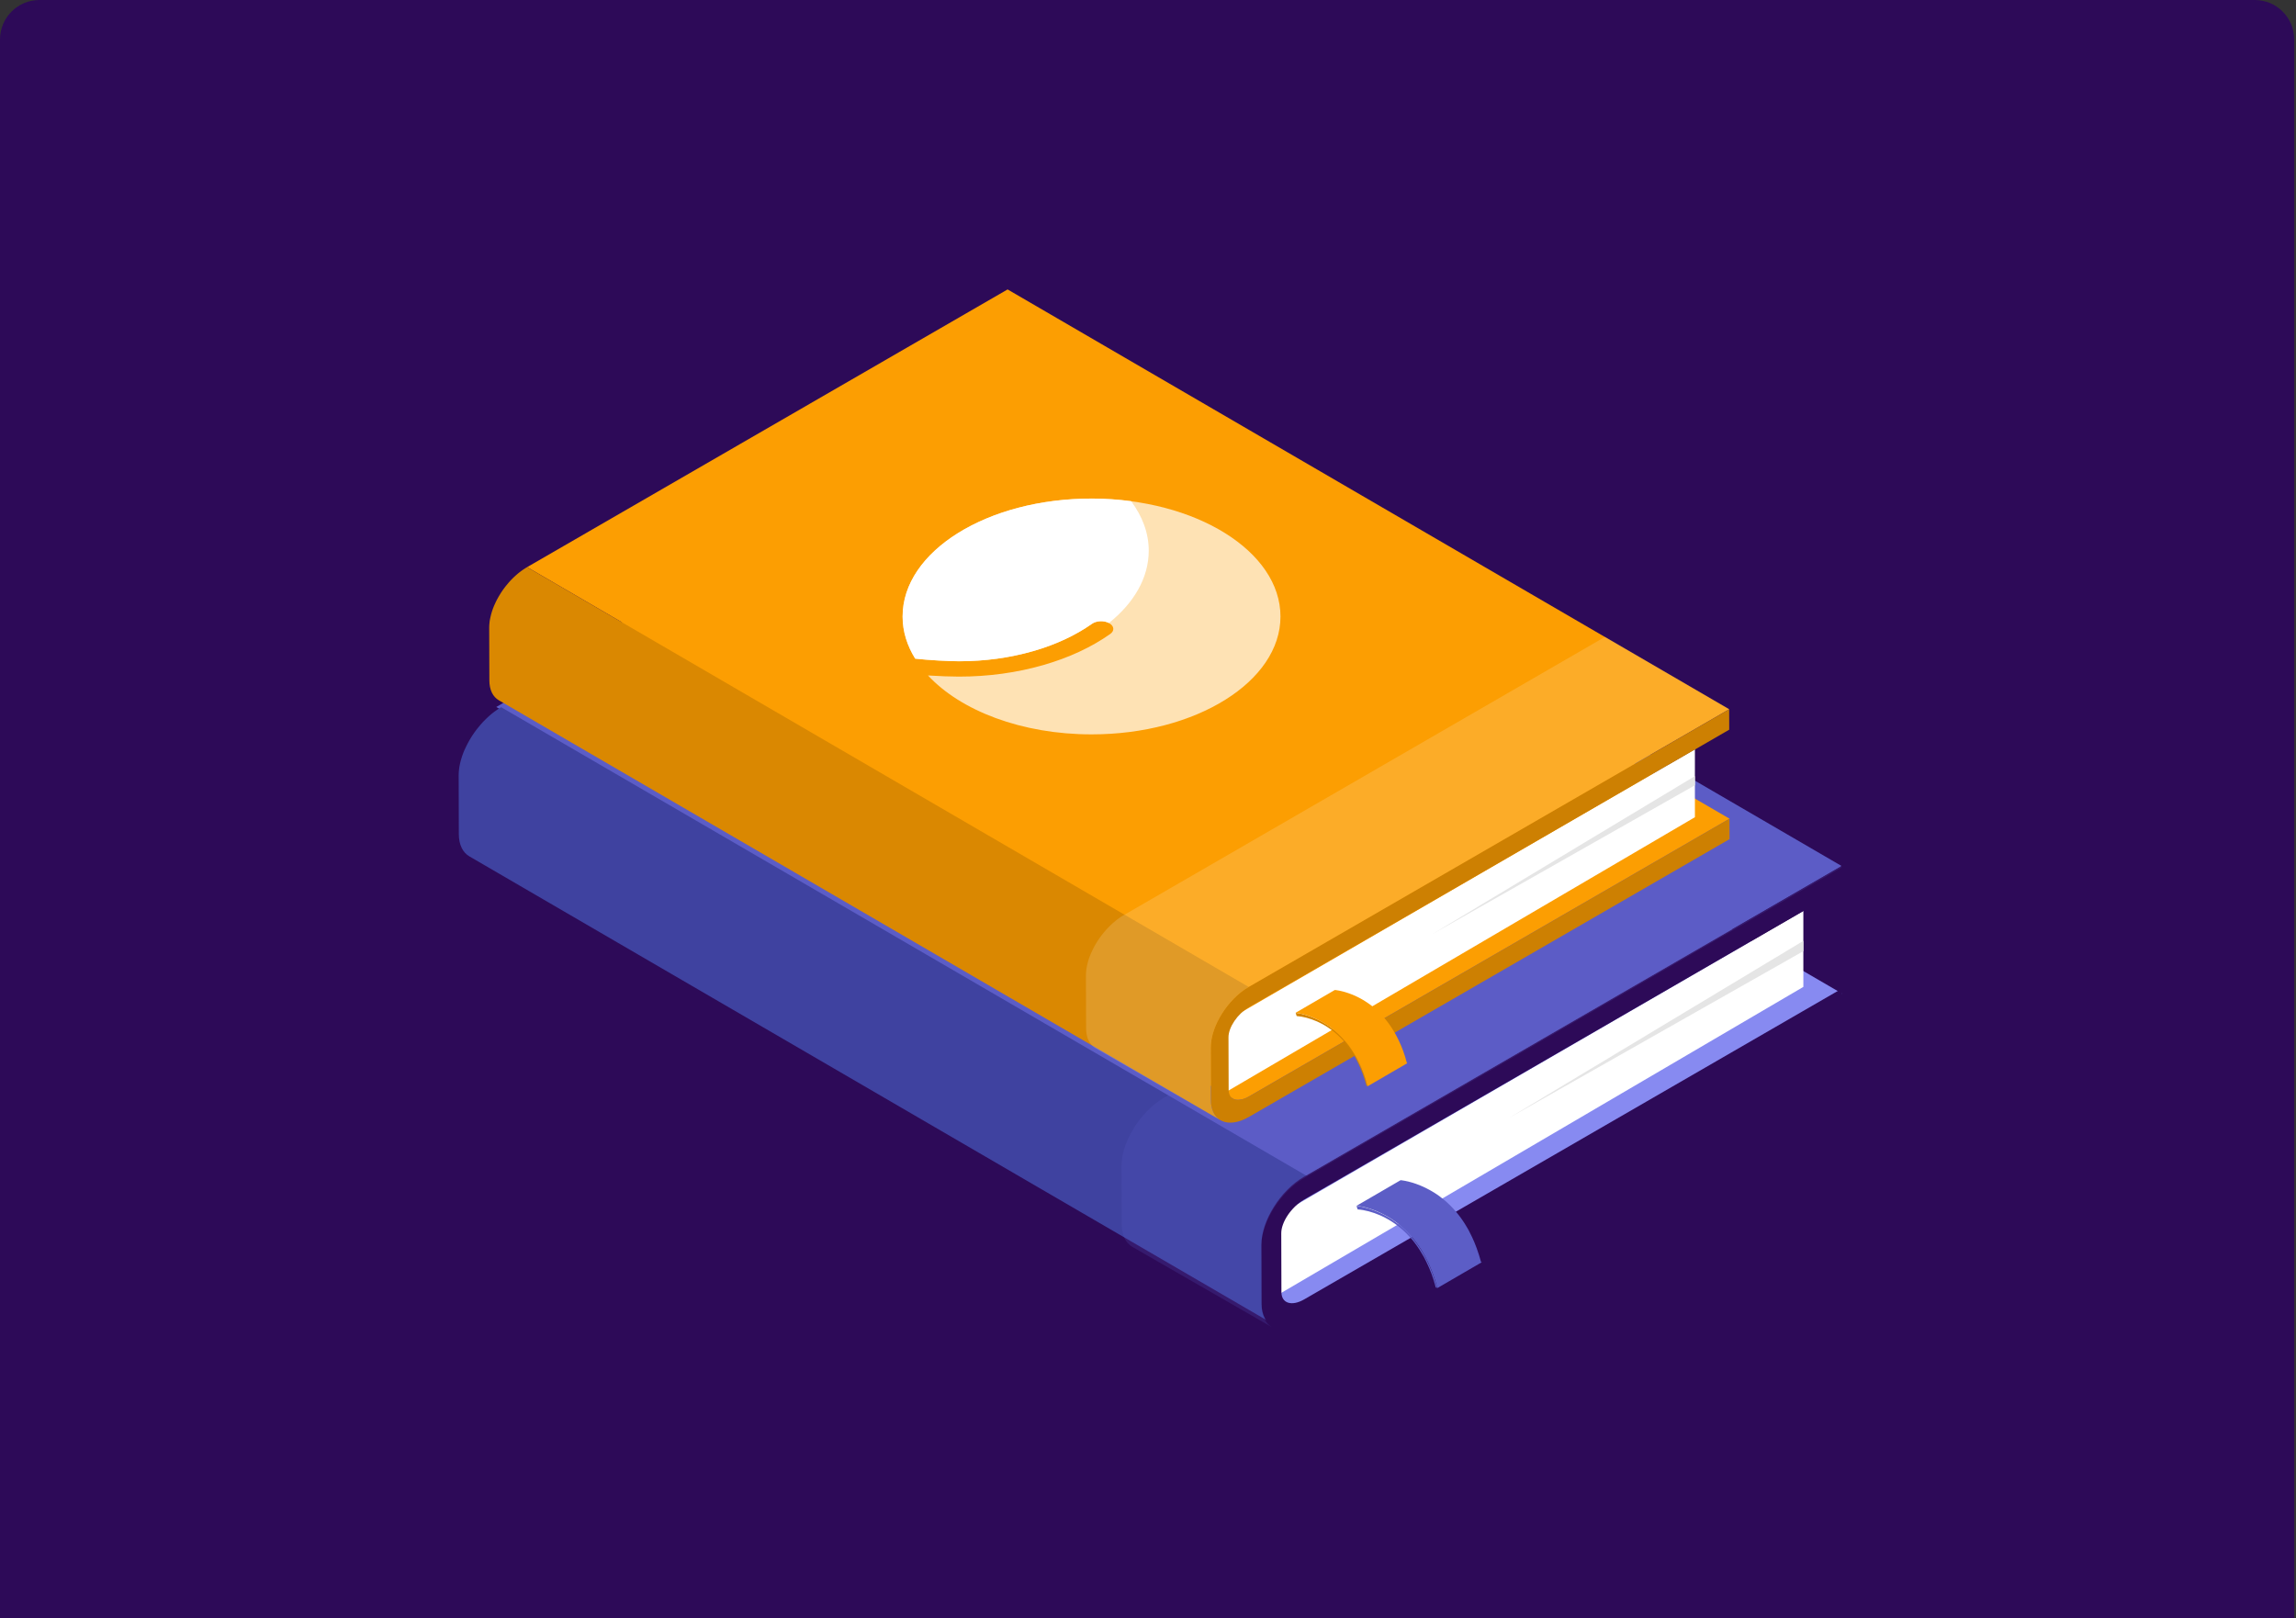 <?xml version="1.0" encoding="UTF-8"?>
<svg width="349px" height="246px" viewBox="0 0 349 246" version="1.1" xmlns="http://www.w3.org/2000/svg" xmlns:xlink="http://www.w3.org/1999/xlink">
    <rect x="0" y="0" width="349" height="246" fill="#333333" stroke="none"/>
    <title>guide-rse</title>
    <defs>
        <path d="M6,0 L342.727,0 C346.041,-3.28626015e-14 348.727,2.686 348.727,6 L348.727,246 L348.727,246 L0,246 L8.8817842e-16,6 C8.8817842e-16,2.686 2.686,0 6,0 Z" id="path-1"></path>
    </defs>
    <g id="guide-rse" stroke="none" fill="none" xlink:href="#path-1" fill-rule="evenodd">
        <use fill="#2D0A58" xlink:href="#path-1"></use>
        <g id="Fichier-413" stroke-width="1" transform="translate(69, 44)">
            <line x1="149.376" y1="46.925" x2="158.989" y2="52.496" id="Path" fill="#D0D7EE" fill-rule="nonzero"></line>
            <line x1="149.491" y1="46.99" x2="149.376" y2="46.925" id="Path"></line>
            <path d="M210.995,107.044 L88.23,35.607 L6.487,82.861 C6.392,82.916 6.303,82.966 6.208,83.011 C6.183,83.02 6.163,83.035 6.143,83.045 C6.053,83.09 5.963,83.13 5.874,83.17 L5.854,83.17 C5.784,83.205 5.714,83.235 5.644,83.26 C5.619,83.27 5.599,83.275 5.575,83.285 C5.52,83.305 5.47,83.32 5.415,83.335 C5.395,83.34 5.375,83.345 5.35,83.35 C5.245,83.38 5.141,83.4 5.041,83.415 C5.026,83.415 5.011,83.42 4.991,83.425 C4.906,83.44 4.822,83.445 4.737,83.45 C4.722,83.45 4.707,83.45 4.692,83.45 C4.627,83.45 4.567,83.45 4.508,83.45 C4.493,83.45 4.478,83.45 4.463,83.45 C4.398,83.45 4.333,83.44 4.273,83.43 C4.263,83.43 4.248,83.425 4.238,83.425 C4.193,83.415 4.148,83.405 4.104,83.395 C4.084,83.39 4.069,83.385 4.049,83.38 C4.014,83.37 3.979,83.355 3.944,83.345 C3.929,83.34 3.909,83.33 3.894,83.325 C3.859,83.31 3.824,83.295 3.794,83.275 C3.78,83.265 3.765,83.26 3.75,83.25 L126.514,154.683 L126.529,154.693 C126.529,154.693 126.549,154.703 126.559,154.708 C126.594,154.728 126.624,154.743 126.664,154.758 C126.669,154.758 126.674,154.763 126.684,154.768 C126.694,154.768 126.704,154.773 126.719,154.778 C126.754,154.793 126.788,154.803 126.823,154.813 C126.833,154.813 126.843,154.823 126.853,154.823 C126.863,154.823 126.868,154.823 126.878,154.828 C126.923,154.838 126.968,154.848 127.013,154.858 C127.023,154.858 127.033,154.858 127.043,154.863 L127.048,154.863 C127.108,154.873 127.172,154.883 127.237,154.888 L127.252,154.888 C127.252,154.888 127.272,154.888 127.282,154.888 C127.342,154.888 127.402,154.888 127.467,154.888 C127.477,154.888 127.487,154.888 127.497,154.888 L127.511,154.888 C127.591,154.883 127.676,154.873 127.766,154.863 C127.776,154.863 127.781,154.863 127.791,154.863 C127.801,154.863 127.806,154.863 127.816,154.858 C127.915,154.843 128.02,154.818 128.125,154.793 C128.13,154.793 128.14,154.793 128.145,154.793 C128.16,154.793 128.175,154.783 128.185,154.778 C128.234,154.763 128.289,154.748 128.344,154.728 C128.369,154.718 128.389,154.713 128.414,154.703 C128.484,154.678 128.554,154.653 128.623,154.623 L128.643,154.623 C128.733,154.578 128.823,154.538 128.913,154.493 C128.933,154.483 128.957,154.473 128.977,154.458 C129.067,154.413 129.162,154.364 129.257,154.309 L129.257,154.309 L211,107.054 L210.995,107.044 Z" id="Path" fill="#878AF1" fill-rule="nonzero"></path>
            <path d="M124.38,157.574 L1.616,86.141 C0.613,85.557 0.005,84.393 0,82.736 L122.765,154.169 C122.765,155.826 123.378,156.99 124.38,157.574 Z" id="Path"></path>
            <polygon id="Path" fill="#5C5DC6" fill-rule="nonzero" points="129.197 134.913 6.432 63.48 88.176 16.226 210.94 87.659"></polygon>
            <path d="M123.518,154.209 L123.493,145.277 C123.493,145.132 123.498,144.993 123.508,144.848 C123.508,144.808 123.513,144.768 123.518,144.728 C123.528,144.613 123.537,144.493 123.552,144.373 C123.552,144.339 123.557,144.304 123.562,144.269 C123.572,144.204 123.582,144.139 123.592,144.074 C123.602,144.019 123.607,143.964 123.617,143.909 C123.627,143.844 123.642,143.774 123.657,143.709 C123.667,143.66 123.677,143.605 123.687,143.555 C123.722,143.38 123.767,143.205 123.817,143.031 C123.827,142.991 123.837,142.951 123.847,142.916 C123.892,142.761 123.936,142.601 123.991,142.446 L123.991,142.436 C124.046,142.287 124.101,142.132 124.156,141.982 C124.171,141.937 124.191,141.897 124.206,141.852 C124.251,141.737 124.295,141.628 124.345,141.513 C124.36,141.473 124.38,141.433 124.395,141.393 C124.46,141.243 124.525,141.098 124.595,140.954 C124.605,140.929 124.619,140.909 124.629,140.884 C124.689,140.759 124.754,140.629 124.824,140.504 C124.849,140.459 124.869,140.419 124.894,140.374 C124.964,140.25 125.033,140.12 125.103,139.995 C125.118,139.97 125.133,139.945 125.148,139.915 C125.238,139.76 125.333,139.611 125.427,139.456 C125.447,139.421 125.472,139.386 125.497,139.351 C125.597,139.196 125.697,139.046 125.801,138.897 C125.811,138.882 125.821,138.872 125.826,138.857 C125.951,138.677 126.08,138.502 126.215,138.328 C126.235,138.303 126.255,138.273 126.28,138.248 C126.434,138.048 126.599,137.853 126.764,137.659 C126.783,137.634 126.808,137.609 126.828,137.584 C126.938,137.459 127.048,137.339 127.157,137.219 C127.172,137.204 127.182,137.189 127.197,137.179 C127.297,137.074 127.397,136.97 127.502,136.865 C127.546,136.82 127.596,136.77 127.641,136.725 C127.686,136.68 127.731,136.64 127.776,136.595 C127.831,136.545 127.88,136.495 127.935,136.445 C127.98,136.405 128.025,136.365 128.07,136.326 C128.125,136.276 128.18,136.231 128.234,136.181 C128.279,136.141 128.324,136.101 128.369,136.066 C128.424,136.021 128.484,135.971 128.539,135.926 C128.584,135.891 128.628,135.851 128.673,135.816 C128.733,135.771 128.793,135.726 128.853,135.682 C128.898,135.647 128.943,135.612 128.987,135.582 C129.052,135.537 129.112,135.492 129.177,135.447 C129.217,135.417 129.262,135.387 129.302,135.357 C129.371,135.307 129.446,135.262 129.516,135.217 C129.551,135.192 129.586,135.167 129.626,135.147 C129.735,135.077 129.84,135.013 129.95,134.953 L7.185,63.515 C7.075,63.58 6.966,63.645 6.861,63.709 C6.826,63.734 6.786,63.759 6.751,63.779 C6.681,63.824 6.612,63.869 6.537,63.919 C6.497,63.949 6.452,63.979 6.412,64.009 C6.347,64.054 6.283,64.099 6.223,64.144 C6.178,64.179 6.133,64.209 6.088,64.244 C6.028,64.289 5.968,64.334 5.909,64.378 C5.864,64.413 5.819,64.448 5.774,64.488 C5.719,64.533 5.659,64.578 5.604,64.628 C5.56,64.668 5.515,64.708 5.47,64.743 C5.415,64.788 5.36,64.838 5.305,64.888 C5.26,64.928 5.216,64.968 5.171,65.013 C5.116,65.062 5.066,65.112 5.011,65.162 C4.966,65.202 4.921,65.247 4.876,65.292 C4.842,65.322 4.812,65.352 4.777,65.387 C4.762,65.402 4.747,65.417 4.732,65.432 C4.627,65.537 4.527,65.642 4.428,65.746 C4.413,65.761 4.403,65.771 4.388,65.786 C4.273,65.906 4.163,66.031 4.059,66.156 C4.049,66.166 4.039,66.181 4.029,66.191 C4.019,66.206 4.009,66.216 3.994,66.231 C3.829,66.42 3.665,66.62 3.51,66.82 C3.5,66.83 3.495,66.84 3.485,66.85 C3.47,66.865 3.46,66.885 3.445,66.9 C3.311,67.074 3.181,67.249 3.057,67.429 L3.057,67.439 C3.057,67.439 3.037,67.459 3.032,67.469 C2.927,67.619 2.827,67.768 2.727,67.923 C2.712,67.943 2.698,67.963 2.688,67.983 C2.678,67.998 2.668,68.013 2.663,68.028 C2.568,68.178 2.473,68.333 2.383,68.487 L2.373,68.507 C2.373,68.507 2.353,68.547 2.339,68.567 C2.269,68.692 2.194,68.817 2.129,68.947 C2.119,68.967 2.104,68.992 2.094,69.012 C2.084,69.031 2.074,69.051 2.064,69.071 C1.999,69.196 1.935,69.326 1.87,69.451 C1.86,69.471 1.85,69.486 1.84,69.506 L1.84,69.521 C1.765,69.666 1.695,69.815 1.63,69.96 C1.625,69.975 1.621,69.985 1.611,70 C1.601,70.025 1.591,70.055 1.576,70.08 C1.526,70.195 1.481,70.305 1.436,70.419 C1.426,70.444 1.416,70.469 1.406,70.499 C1.401,70.519 1.396,70.534 1.386,70.554 C1.326,70.704 1.271,70.859 1.222,71.009 L1.222,71.009 L1.222,71.018 C1.167,71.178 1.122,71.333 1.077,71.493 C1.072,71.513 1.062,71.533 1.057,71.553 C1.052,71.573 1.047,71.588 1.042,71.608 C0.992,71.782 0.952,71.957 0.912,72.132 L0.912,72.152 C0.898,72.197 0.893,72.247 0.883,72.292 C0.868,72.356 0.858,72.426 0.843,72.491 C0.833,72.546 0.823,72.601 0.818,72.656 C0.808,72.721 0.798,72.786 0.788,72.851 C0.788,72.861 0.788,72.876 0.783,72.886 C0.783,72.911 0.783,72.931 0.778,72.956 C0.763,73.075 0.753,73.19 0.743,73.31 C0.743,73.35 0.738,73.39 0.733,73.43 C0.723,73.575 0.718,73.719 0.718,73.859 L0.743,82.791 C0.743,84.448 1.356,85.612 2.358,86.196 L125.123,157.629 C124.121,157.044 123.513,155.881 123.508,154.224 L123.518,154.209 Z" id="Path" fill="#3F42A0" fill-rule="nonzero"></path>
            <polygon id="Path" fill="#FFFFFF" fill-rule="nonzero" points="205.116 94.468 205.116 106.031 123.682 153.764 123.682 141.693"></polygon>
            <path d="M210.94,87.659 L210.95,91.133 L129.207,138.387 C127.297,139.491 125.751,141.782 125.756,143.495 L125.781,152.426 C125.781,154.139 127.342,154.638 129.247,153.535 L210.99,106.281 L211,109.755 L129.257,157.01 C125.682,159.076 122.77,157.803 122.76,154.169 L122.735,145.237 C122.725,141.608 125.622,136.975 129.192,134.908 L210.935,87.654 L210.94,87.659 Z" id="Path" fill="#2D0A58" fill-rule="nonzero"></path>
            <path d="M210.94,87.868 L129.197,135.122 C129.087,135.187 128.977,135.252 128.873,135.317 C128.838,135.342 128.803,135.367 128.768,135.387 C128.698,135.437 128.623,135.482 128.554,135.527 C128.514,135.557 128.469,135.587 128.429,135.612 C128.364,135.657 128.304,135.701 128.239,135.746 C128.195,135.781 128.15,135.816 128.105,135.846 C128.045,135.891 127.985,135.936 127.925,135.981 C127.88,136.016 127.836,136.056 127.791,136.091 C127.731,136.136 127.676,136.181 127.621,136.231 C127.576,136.266 127.531,136.306 127.487,136.346 C127.432,136.395 127.377,136.44 127.322,136.49 C127.277,136.53 127.232,136.57 127.187,136.61 C127.138,136.66 127.083,136.71 127.028,136.76 C126.983,136.8 126.938,136.845 126.893,136.885 C126.843,136.93 126.798,136.975 126.754,137.025 C126.649,137.129 126.549,137.229 126.449,137.334 C126.434,137.349 126.419,137.364 126.41,137.374 C126.3,137.494 126.185,137.619 126.08,137.743 C126.06,137.768 126.041,137.793 126.016,137.818 C125.851,138.008 125.692,138.208 125.532,138.407 C125.512,138.432 125.492,138.462 125.467,138.487 C125.333,138.662 125.203,138.837 125.078,139.017 C125.068,139.032 125.058,139.041 125.048,139.056 C124.944,139.206 124.844,139.356 124.744,139.511 C124.719,139.546 124.699,139.581 124.674,139.616 C124.58,139.765 124.485,139.92 124.395,140.07 C124.38,140.095 124.365,140.12 124.35,140.15 C124.28,140.275 124.211,140.399 124.141,140.529 C124.121,140.574 124.096,140.614 124.071,140.659 C124.001,140.784 123.941,140.914 123.877,141.038 C123.867,141.058 123.857,141.083 123.842,141.108 C123.772,141.253 123.702,141.403 123.637,141.548 C123.622,141.588 123.602,141.628 123.587,141.668 C123.537,141.782 123.493,141.892 123.448,142.007 C123.433,142.052 123.413,142.092 123.398,142.137 C123.343,142.292 123.283,142.441 123.233,142.591 C123.233,142.591 123.233,142.601 123.233,142.601 C123.183,142.761 123.134,142.916 123.089,143.075 C123.079,143.11 123.069,143.15 123.054,143.19 C123.009,143.365 122.964,143.54 122.924,143.714 C122.914,143.764 122.904,143.819 122.894,143.869 L122.854,144.074 L122.829,144.239 C122.819,144.309 122.81,144.373 122.8,144.433 L122.785,144.538 C122.77,144.658 122.76,144.773 122.75,144.893 C122.75,144.933 122.745,144.973 122.74,145.013 C122.73,145.157 122.725,145.302 122.725,145.442 L122.75,154.373 C122.75,156.031 123.363,157.194 124.365,157.778 L103.124,145.557 C102.122,144.973 101.514,143.809 101.509,142.152 L101.484,133.22 C101.484,133.08 101.484,132.936 101.499,132.791 C101.499,132.751 101.504,132.711 101.509,132.671 C101.519,132.551 101.529,132.436 101.543,132.317 C101.543,132.297 101.543,132.272 101.548,132.247 C101.548,132.232 101.548,132.222 101.548,132.212 C101.558,132.147 101.568,132.082 101.578,132.017 C101.588,131.962 101.593,131.907 101.603,131.852 C101.613,131.787 101.628,131.717 101.638,131.653 C101.648,131.603 101.653,131.558 101.668,131.513 C101.668,131.508 101.668,131.498 101.668,131.493 C101.703,131.323 101.748,131.148 101.798,130.969 C101.798,130.954 101.808,130.934 101.813,130.914 C101.818,130.894 101.828,130.874 101.833,130.854 C101.878,130.699 101.922,130.539 101.977,130.379 L101.977,130.379 L101.977,130.369 C102.027,130.215 102.082,130.065 102.142,129.915 L102.162,129.865 L102.197,129.785 C102.242,129.671 102.286,129.561 102.336,129.446 C102.351,129.421 102.356,129.396 102.371,129.366 C102.376,129.351 102.386,129.341 102.391,129.331 C102.456,129.181 102.521,129.036 102.591,128.887 L102.591,128.872 C102.591,128.872 102.615,128.837 102.625,128.817 C102.685,128.692 102.75,128.562 102.815,128.437 C102.825,128.417 102.835,128.397 102.845,128.372 L102.885,128.308 C102.955,128.183 103.024,128.053 103.094,127.928 C103.104,127.908 103.114,127.888 103.129,127.868 C103.129,127.863 103.134,127.858 103.139,127.848 C103.229,127.694 103.324,127.544 103.418,127.389 C103.428,127.374 103.433,127.359 103.443,127.344 C103.458,127.324 103.473,127.304 103.483,127.284 C103.583,127.129 103.683,126.98 103.787,126.83 C103.792,126.82 103.802,126.81 103.807,126.8 C103.807,126.8 103.807,126.8 103.812,126.79 C103.937,126.61 104.071,126.435 104.201,126.261 C104.216,126.246 104.226,126.226 104.236,126.211 C104.246,126.201 104.251,126.196 104.261,126.181 C104.416,125.981 104.58,125.786 104.745,125.592 L104.779,125.552 C104.779,125.552 104.799,125.527 104.809,125.517 C104.919,125.392 105.029,125.272 105.143,125.152 C105.158,125.137 105.168,125.122 105.183,125.112 C105.283,125.008 105.388,124.903 105.488,124.798 C105.502,124.783 105.517,124.768 105.532,124.753 C105.567,124.718 105.597,124.688 105.632,124.658 C105.677,124.613 105.717,124.573 105.767,124.528 C105.817,124.478 105.871,124.428 105.926,124.378 C105.971,124.339 106.016,124.299 106.061,124.259 C106.116,124.209 106.171,124.164 106.225,124.119 C106.27,124.079 106.315,124.039 106.365,123.999 C106.42,123.954 106.48,123.909 106.535,123.859 C106.58,123.824 106.624,123.784 106.669,123.749 C106.729,123.704 106.789,123.66 106.849,123.61 C106.894,123.575 106.939,123.54 106.983,123.51 C107.048,123.46 107.113,123.42 107.173,123.375 C107.213,123.345 107.258,123.315 107.298,123.285 C107.367,123.235 107.437,123.19 107.507,123.145 C107.542,123.125 107.577,123.095 107.617,123.075 C107.726,123.006 107.836,122.941 107.941,122.881 L189.794,75.552 L210.925,87.848 L210.94,87.868 Z" id="Path" fill="#5B5BC9" fill-rule="nonzero" opacity="0.2"></path>
            <g id="Group" transform="translate(137.195, 135.417)" fill="#5C5DC6" fill-rule="nonzero">
                <path d="M12.042,16.321 L12.336,16.365 C12.336,16.365 12.296,16.345 12.281,16.336 C12.241,16.311 12.226,16.296 12.221,16.276 L12.201,16.201 L12.161,16.051 L12.077,15.756 C12.017,15.557 11.967,15.357 11.902,15.162 L11.698,14.563 L11.598,14.264 L11.483,13.964 L11.249,13.365 C11.164,13.165 11.074,12.966 10.985,12.771 C10.82,12.376 10.601,11.987 10.411,11.598 C9.987,10.829 9.519,10.085 8.995,9.391 C8.472,8.702 7.898,8.068 7.31,7.509 C6.462,6.7 5.575,6.056 4.687,5.542 C4.328,5.337 3.974,5.152 3.62,4.988 C3.002,4.698 2.388,4.463 1.785,4.284 C1.177,4.104 0.588,3.969 0,3.909 L0.17,4.443 C1.262,4.523 2.453,4.843 3.65,5.367 C4.044,5.542 4.443,5.746 4.842,5.976 C5.649,6.445 6.457,7.029 7.23,7.748 C7.803,8.283 8.357,8.887 8.865,9.551 C9.369,10.22 9.828,10.939 10.242,11.682 C10.431,12.062 10.64,12.436 10.805,12.821 C10.89,13.015 10.98,13.205 11.064,13.4 L11.294,13.979 L11.408,14.269 L11.508,14.563 L11.708,15.147 C11.777,15.342 11.822,15.537 11.882,15.731 L11.967,16.026 L12.007,16.171 L12.027,16.246 C12.027,16.246 12.047,16.316 12.047,16.316 L12.042,16.321 Z" id="Path"></path>
                <path d="M18.967,12.446 C18.967,12.446 18.933,12.426 18.923,12.416 L18.923,12.416 C18.923,12.416 18.908,12.396 18.908,12.386 L18.888,12.312 L18.848,12.162 L18.763,11.867 C18.728,11.752 18.698,11.643 18.663,11.528 C18.653,11.488 18.643,11.448 18.628,11.408 C18.618,11.373 18.608,11.338 18.593,11.303 L18.583,11.273 L18.379,10.674 L18.279,10.374 L18.165,10.075 L17.93,9.476 C17.905,9.421 17.885,9.366 17.86,9.311 C17.801,9.176 17.736,9.036 17.676,8.902 L17.666,8.877 C17.651,8.842 17.636,8.812 17.621,8.777 C17.601,8.727 17.576,8.677 17.551,8.627 L17.536,8.597 C17.521,8.572 17.511,8.542 17.496,8.517 C17.477,8.477 17.462,8.442 17.442,8.402 C17.432,8.377 17.417,8.357 17.407,8.333 C17.367,8.253 17.327,8.173 17.287,8.093 C17.247,8.013 17.207,7.933 17.167,7.853 C17.142,7.803 17.118,7.753 17.093,7.698 C17.013,7.554 16.933,7.409 16.848,7.264 C16.833,7.244 16.823,7.219 16.808,7.199 C16.754,7.104 16.694,7.009 16.639,6.915 C16.584,6.82 16.524,6.73 16.469,6.635 C16.41,6.54 16.35,6.45 16.29,6.36 C16.245,6.291 16.2,6.221 16.15,6.151 C16.135,6.131 16.12,6.111 16.11,6.091 C16.041,5.986 15.966,5.886 15.896,5.786 C15.851,5.721 15.806,5.657 15.756,5.592 C15.731,5.557 15.706,5.527 15.682,5.497 C15.627,5.427 15.577,5.357 15.522,5.287 C15.452,5.202 15.382,5.112 15.313,5.027 C15.298,5.012 15.283,4.993 15.268,4.973 L15.253,4.953 C15.163,4.843 15.073,4.738 14.978,4.633 C14.954,4.603 14.929,4.578 14.904,4.548 C14.874,4.513 14.839,4.478 14.809,4.438 C14.769,4.393 14.729,4.348 14.694,4.309 C14.629,4.239 14.565,4.174 14.5,4.104 C14.47,4.074 14.445,4.044 14.415,4.019 C14.405,4.009 14.395,3.994 14.385,3.984 C14.275,3.869 14.166,3.759 14.051,3.655 L14.001,3.605 C13.906,3.515 13.817,3.43 13.722,3.345 C13.607,3.24 13.493,3.145 13.378,3.045 L13.363,3.035 C13.363,3.035 13.343,3.02 13.333,3.01 C13.228,2.926 13.124,2.836 13.019,2.756 C12.924,2.681 12.834,2.611 12.74,2.541 C12.72,2.526 12.7,2.511 12.685,2.496 C12.675,2.486 12.665,2.481 12.655,2.471 C12.53,2.376 12.401,2.287 12.276,2.202 C12.221,2.162 12.161,2.127 12.106,2.087 C12.067,2.062 12.032,2.037 11.992,2.012 C11.957,1.987 11.922,1.962 11.882,1.942 C11.747,1.857 11.608,1.772 11.473,1.692 C11.443,1.672 11.408,1.653 11.378,1.638 C11.269,1.573 11.159,1.513 11.049,1.453 C11.009,1.433 10.97,1.413 10.93,1.393 C10.865,1.358 10.805,1.328 10.74,1.293 C10.69,1.268 10.645,1.243 10.596,1.218 C10.501,1.173 10.406,1.123 10.311,1.078 C10.237,1.043 10.162,1.008 10.082,0.974 C10.047,0.959 10.012,0.944 9.977,0.929 C9.883,0.889 9.783,0.844 9.688,0.804 C9.648,0.789 9.608,0.769 9.568,0.754 C9.544,0.744 9.514,0.734 9.489,0.724 C9.389,0.684 9.289,0.649 9.195,0.614 C9.15,0.599 9.105,0.579 9.06,0.564 C9.04,0.559 9.02,0.554 9.005,0.544 C8.9,0.509 8.791,0.474 8.686,0.439 C8.641,0.424 8.596,0.409 8.551,0.394 C8.531,0.389 8.506,0.379 8.486,0.374 C8.317,0.325 8.147,0.28 7.978,0.235 C7.963,0.235 7.943,0.225 7.928,0.22 C7.888,0.21 7.848,0.205 7.813,0.195 C7.704,0.17 7.599,0.145 7.489,0.125 C7.459,0.12 7.434,0.11 7.404,0.105 C7.365,0.095 7.325,0.09 7.285,0.085 C7.205,0.07 7.125,0.055 7.045,0.045 C7.011,0.045 6.981,0.035 6.946,0.03 C6.861,0.02 6.781,0.01 6.701,0 L0.015,3.889 C0.13,3.899 0.244,3.919 0.359,3.934 C0.439,3.944 0.519,3.959 0.598,3.974 C0.668,3.984 0.733,3.999 0.803,4.014 C0.907,4.034 1.017,4.059 1.122,4.084 C1.177,4.099 1.232,4.109 1.291,4.124 C1.461,4.169 1.625,4.214 1.8,4.264 C1.87,4.284 1.935,4.309 2.004,4.329 C2.109,4.363 2.214,4.393 2.324,4.433 C2.388,4.453 2.453,4.478 2.518,4.503 C2.618,4.538 2.712,4.573 2.812,4.613 C2.882,4.638 2.947,4.668 3.017,4.698 C3.111,4.738 3.211,4.778 3.306,4.823 C3.416,4.873 3.525,4.918 3.64,4.973 C3.785,5.037 3.924,5.112 4.069,5.182 C4.134,5.212 4.193,5.247 4.258,5.282 C4.408,5.362 4.557,5.442 4.707,5.527 C4.911,5.647 5.116,5.771 5.32,5.906 C5.36,5.931 5.395,5.956 5.435,5.981 C5.629,6.111 5.824,6.246 6.018,6.39 C6.038,6.405 6.058,6.42 6.078,6.435 C6.278,6.585 6.472,6.74 6.672,6.905 C6.681,6.915 6.691,6.92 6.701,6.93 C6.916,7.109 7.125,7.299 7.335,7.499 C7.474,7.634 7.614,7.768 7.754,7.913 C7.783,7.943 7.808,7.968 7.833,7.998 C7.938,8.108 8.043,8.218 8.147,8.333 C8.182,8.367 8.212,8.402 8.242,8.442 C8.367,8.582 8.486,8.722 8.606,8.867 C8.621,8.882 8.636,8.902 8.651,8.922 C8.776,9.076 8.9,9.226 9.02,9.386 C9.09,9.481 9.16,9.581 9.229,9.675 C9.304,9.775 9.374,9.88 9.449,9.985 C9.509,10.075 9.568,10.165 9.628,10.255 C9.688,10.344 9.748,10.439 9.808,10.529 C9.868,10.619 9.922,10.714 9.977,10.809 C10.037,10.904 10.092,10.999 10.147,11.093 C10.242,11.258 10.341,11.428 10.431,11.593 L10.446,11.623 C10.466,11.663 10.486,11.697 10.506,11.737 C10.546,11.822 10.591,11.902 10.631,11.987 C10.67,12.067 10.71,12.142 10.75,12.222 C10.78,12.282 10.81,12.346 10.84,12.406 C10.855,12.431 10.865,12.461 10.88,12.486 C10.925,12.581 10.965,12.671 11.004,12.766 L11.014,12.781 L11.014,12.791 C11.104,12.981 11.189,13.165 11.269,13.36 L11.503,13.959 L11.618,14.259 L11.718,14.558 L11.922,15.157 C11.952,15.242 11.977,15.327 12.002,15.417 C12.032,15.527 12.067,15.642 12.096,15.756 L12.181,16.051 L12.221,16.201 L12.241,16.276 L12.241,16.276 L12.241,16.286 L12.241,16.286 L12.241,16.296 L12.246,16.296 L12.246,16.306 L12.256,16.306 L12.256,16.316 L12.266,16.316 L12.266,16.326 L12.276,16.326 L12.276,16.336 L12.296,16.336 L12.306,16.345 L12.321,16.355 C12.321,16.355 12.336,16.365 12.346,16.365 L12.351,16.365 L19.037,12.476 C19.037,12.476 18.997,12.456 18.982,12.446 L18.967,12.446 Z" id="Path"></path>
            </g>
            <polygon id="Path" fill="#E5E5E5" fill-rule="nonzero" points="205.116 99.036 205.116 100.599 160.39 125.951"></polygon>
            <path d="M193.887,80.459 L84.202,16.64 L11.169,58.857 C11.084,58.907 11.004,58.947 10.92,58.992 C10.9,59.002 10.88,59.012 10.86,59.021 C10.78,59.061 10.7,59.096 10.621,59.131 L10.606,59.131 C10.541,59.166 10.481,59.186 10.416,59.211 C10.396,59.216 10.376,59.226 10.351,59.231 C10.301,59.246 10.257,59.261 10.212,59.276 C10.192,59.281 10.177,59.286 10.157,59.291 C10.062,59.316 9.967,59.336 9.878,59.351 C9.863,59.351 9.848,59.351 9.833,59.356 C9.758,59.366 9.683,59.376 9.608,59.381 C9.593,59.381 9.583,59.381 9.568,59.381 C9.514,59.381 9.459,59.381 9.404,59.381 C9.389,59.381 9.374,59.381 9.364,59.381 C9.304,59.381 9.249,59.371 9.195,59.361 C9.185,59.361 9.175,59.361 9.165,59.356 C9.125,59.346 9.085,59.341 9.045,59.326 C9.03,59.326 9.01,59.316 8.995,59.311 C8.965,59.301 8.93,59.291 8.9,59.276 C8.885,59.271 8.87,59.266 8.855,59.256 C8.826,59.241 8.796,59.226 8.766,59.211 C8.751,59.206 8.736,59.196 8.726,59.191 L118.407,123.016 L118.422,123.026 C118.422,123.026 118.442,123.035 118.447,123.04 C118.477,123.055 118.506,123.07 118.536,123.085 C118.541,123.085 118.546,123.09 118.551,123.095 C118.561,123.095 118.571,123.1 118.581,123.105 C118.611,123.115 118.641,123.13 118.676,123.14 C118.686,123.14 118.696,123.145 118.701,123.15 C118.706,123.15 118.716,123.15 118.721,123.15 C118.761,123.16 118.801,123.17 118.841,123.18 C118.85,123.18 118.855,123.18 118.865,123.185 L118.87,123.185 C118.925,123.195 118.98,123.2 119.04,123.205 L119.055,123.205 C119.055,123.205 119.075,123.205 119.08,123.205 C119.135,123.205 119.19,123.205 119.244,123.205 C119.254,123.205 119.264,123.205 119.269,123.205 L119.284,123.205 C119.359,123.205 119.434,123.19 119.509,123.18 C119.514,123.18 119.524,123.18 119.529,123.18 C119.534,123.18 119.544,123.18 119.549,123.18 C119.638,123.165 119.733,123.145 119.828,123.12 C119.833,123.12 119.838,123.12 119.848,123.12 C119.858,123.12 119.873,123.11 119.888,123.11 C119.932,123.095 119.982,123.08 120.027,123.065 C120.047,123.06 120.067,123.05 120.092,123.045 C120.152,123.026 120.217,123.001 120.282,122.976 L120.296,122.976 C120.376,122.936 120.456,122.901 120.536,122.861 C120.556,122.851 120.576,122.841 120.596,122.831 C120.675,122.791 120.76,122.746 120.845,122.696 L120.845,122.696 L193.877,80.479 L193.887,80.459 Z" id="Path" fill="#FC9E02" fill-rule="nonzero"></path>
            <path d="M116.497,126.291 L6.816,62.466 C5.924,61.947 5.38,60.904 5.375,59.426 L115.056,123.25 C115.056,124.728 115.604,125.771 116.497,126.291 Z" id="Path"></path>
            <polygon id="Path" fill="#FC9E02" fill-rule="nonzero" points="120.805 106.041 11.124 42.217 84.157 0 193.838 63.824"></polygon>
            <path d="M115.056,123.25 L115.031,115.272 C115.031,115.147 115.031,115.018 115.041,114.888 C115.041,114.853 115.041,114.818 115.051,114.778 C115.061,114.673 115.071,114.568 115.081,114.463 C115.081,114.433 115.086,114.403 115.091,114.373 C115.101,114.314 115.106,114.259 115.116,114.199 C115.126,114.149 115.131,114.099 115.141,114.049 C115.151,113.989 115.166,113.929 115.176,113.869 C115.186,113.824 115.196,113.774 115.206,113.729 C115.24,113.575 115.28,113.42 115.32,113.26 C115.33,113.225 115.34,113.19 115.35,113.155 C115.39,113.016 115.43,112.876 115.48,112.736 L115.48,112.726 C115.53,112.591 115.58,112.456 115.629,112.317 C115.644,112.277 115.659,112.242 115.674,112.202 C115.714,112.102 115.754,111.997 115.799,111.897 C115.814,111.862 115.829,111.827 115.844,111.792 C115.904,111.663 115.963,111.528 116.023,111.398 C116.033,111.378 116.043,111.358 116.053,111.338 C116.108,111.223 116.168,111.113 116.223,110.999 C116.243,110.959 116.263,110.924 116.283,110.884 C116.342,110.769 116.407,110.659 116.472,110.544 C116.487,110.519 116.497,110.499 116.512,110.474 C116.592,110.34 116.677,110.2 116.761,110.065 C116.781,110.035 116.801,110 116.821,109.97 C116.911,109.835 117.001,109.7 117.09,109.566 C117.1,109.556 117.105,109.541 117.115,109.531 C117.225,109.371 117.345,109.216 117.464,109.061 C117.484,109.036 117.499,109.012 117.519,108.987 C117.659,108.807 117.803,108.632 117.953,108.462 C117.973,108.442 117.993,108.417 118.008,108.397 C118.103,108.288 118.202,108.178 118.302,108.068 C118.312,108.053 118.327,108.043 118.337,108.028 C118.427,107.933 118.516,107.838 118.611,107.748 C118.651,107.708 118.696,107.664 118.736,107.624 C118.776,107.584 118.816,107.549 118.855,107.509 C118.905,107.464 118.95,107.419 119,107.374 C119.04,107.339 119.08,107.299 119.12,107.264 C119.17,107.219 119.219,107.179 119.269,107.134 C119.309,107.099 119.349,107.064 119.389,107.029 C119.439,106.99 119.489,106.945 119.544,106.905 C119.583,106.875 119.623,106.84 119.663,106.81 C119.718,106.77 119.768,106.73 119.823,106.69 C119.863,106.66 119.903,106.63 119.942,106.6 C119.997,106.56 120.057,106.52 120.112,106.48 C120.152,106.455 120.187,106.425 120.227,106.4 C120.291,106.356 120.351,106.316 120.416,106.276 C120.446,106.256 120.481,106.236 120.511,106.211 C120.606,106.151 120.705,106.091 120.8,106.036 L11.124,42.217 C11.024,42.272 10.93,42.332 10.835,42.391 C10.8,42.411 10.77,42.436 10.735,42.456 C10.67,42.496 10.611,42.536 10.546,42.581 C10.506,42.606 10.471,42.636 10.431,42.661 C10.376,42.701 10.316,42.741 10.262,42.781 C10.222,42.811 10.182,42.841 10.142,42.871 C10.087,42.911 10.037,42.951 9.982,42.991 C9.942,43.02 9.903,43.055 9.863,43.085 C9.813,43.125 9.763,43.165 9.708,43.21 C9.668,43.245 9.628,43.28 9.588,43.315 C9.539,43.355 9.489,43.4 9.444,43.44 C9.404,43.475 9.364,43.515 9.324,43.55 C9.274,43.595 9.229,43.64 9.18,43.679 C9.14,43.719 9.1,43.754 9.06,43.794 C9.03,43.824 9,43.849 8.97,43.879 C8.955,43.894 8.945,43.904 8.93,43.919 C8.84,44.009 8.746,44.104 8.656,44.199 C8.646,44.209 8.631,44.224 8.621,44.234 C8.521,44.339 8.422,44.448 8.327,44.563 C8.317,44.573 8.307,44.583 8.302,44.593 C8.292,44.603 8.282,44.618 8.272,44.628 C8.122,44.798 7.978,44.973 7.838,45.152 C7.833,45.162 7.823,45.167 7.818,45.177 C7.808,45.192 7.793,45.207 7.783,45.222 C7.664,45.377 7.549,45.532 7.434,45.691 L7.434,45.701 C7.434,45.701 7.414,45.721 7.409,45.731 C7.315,45.866 7.225,46.001 7.14,46.136 C7.13,46.156 7.115,46.171 7.105,46.191 C7.095,46.206 7.09,46.216 7.08,46.231 C6.996,46.365 6.911,46.5 6.831,46.64 L6.821,46.655 C6.821,46.655 6.801,46.69 6.791,46.71 C6.726,46.82 6.667,46.935 6.602,47.049 C6.592,47.069 6.577,47.089 6.567,47.109 C6.557,47.129 6.547,47.144 6.537,47.164 C6.477,47.279 6.422,47.389 6.367,47.504 C6.357,47.519 6.352,47.534 6.342,47.554 L6.342,47.564 C6.273,47.693 6.213,47.828 6.158,47.958 C6.153,47.968 6.148,47.983 6.143,47.993 C6.133,48.018 6.123,48.043 6.113,48.063 C6.068,48.163 6.028,48.268 5.988,48.367 C5.978,48.392 5.968,48.412 5.958,48.437 C5.953,48.452 5.949,48.467 5.944,48.482 C5.894,48.617 5.844,48.752 5.799,48.892 L5.799,48.902 C5.749,49.041 5.709,49.181 5.669,49.326 C5.664,49.346 5.659,49.361 5.654,49.381 C5.654,49.396 5.644,49.416 5.644,49.431 C5.599,49.586 5.565,49.745 5.53,49.9 L5.53,49.915 C5.515,49.955 5.51,50 5.5,50.04 C5.49,50.1 5.475,50.16 5.465,50.22 C5.455,50.27 5.45,50.32 5.44,50.369 C5.43,50.429 5.42,50.484 5.415,50.544 C5.415,50.554 5.415,50.564 5.415,50.574 C5.415,50.594 5.415,50.614 5.41,50.634 C5.395,50.739 5.385,50.844 5.38,50.949 C5.38,50.984 5.375,51.023 5.37,51.058 C5.36,51.188 5.355,51.318 5.36,51.443 L5.385,59.421 C5.385,60.899 5.934,61.942 6.826,62.461 L116.507,126.286 C115.614,125.766 115.071,124.723 115.066,123.245 L115.056,123.25 Z" id="Path" fill="#DA8801" fill-rule="nonzero"></path>
            <polygon id="Path" fill="#FFFFFF" fill-rule="nonzero" points="188.632 69.905 188.632 80.235 115.879 122.881 115.879 112.097"></polygon>
            <path d="M193.838,63.824 L193.848,66.93 L120.815,109.146 C119.11,110.13 117.729,112.177 117.734,113.709 L117.759,121.688 C117.759,123.22 119.155,123.665 120.855,122.681 L193.887,80.464 L193.897,83.57 L120.865,125.786 C117.674,127.634 115.071,126.495 115.061,123.25 L115.036,115.272 C115.026,112.027 117.614,107.888 120.805,106.046 L193.838,63.829 L193.838,63.824 Z" id="Path" fill="#CD8002" fill-rule="nonzero"></path>
            <path d="M193.838,63.824 L120.805,106.041 C120.705,106.096 120.611,106.156 120.516,106.216 C120.481,106.236 120.451,106.261 120.421,106.276 C120.356,106.321 120.291,106.36 120.227,106.4 C120.192,106.425 120.152,106.455 120.112,106.48 C120.057,106.52 119.997,106.56 119.942,106.6 C119.903,106.63 119.863,106.66 119.823,106.69 C119.768,106.73 119.718,106.77 119.663,106.81 C119.623,106.845 119.583,106.875 119.544,106.91 C119.489,106.95 119.439,106.99 119.389,107.034 C119.349,107.069 119.309,107.104 119.269,107.139 C119.219,107.184 119.17,107.224 119.12,107.269 C119.08,107.304 119.04,107.339 119,107.379 C118.955,107.424 118.905,107.469 118.86,107.514 C118.821,107.549 118.781,107.589 118.741,107.629 C118.696,107.669 118.656,107.708 118.616,107.753 C118.521,107.843 118.432,107.938 118.342,108.033 C118.332,108.048 118.317,108.058 118.307,108.068 C118.207,108.173 118.108,108.288 118.013,108.397 C117.993,108.417 117.978,108.442 117.958,108.462 C117.808,108.632 117.664,108.807 117.524,108.987 C117.504,109.012 117.489,109.036 117.469,109.056 C117.35,109.211 117.235,109.366 117.125,109.526 C117.115,109.536 117.105,109.551 117.1,109.561 C117.006,109.695 116.916,109.83 116.831,109.965 C116.811,109.995 116.791,110.03 116.771,110.06 C116.686,110.195 116.602,110.33 116.522,110.469 C116.507,110.494 116.497,110.514 116.482,110.539 C116.417,110.654 116.357,110.764 116.293,110.874 C116.273,110.914 116.253,110.954 116.233,110.989 C116.173,111.103 116.118,111.218 116.058,111.328 C116.048,111.348 116.038,111.368 116.028,111.388 C115.968,111.518 115.904,111.653 115.849,111.782 C115.834,111.817 115.819,111.852 115.804,111.887 C115.759,111.987 115.719,112.092 115.679,112.192 C115.664,112.232 115.649,112.267 115.634,112.307 C115.585,112.441 115.535,112.581 115.49,112.716 C115.49,112.716 115.49,112.726 115.49,112.726 C115.445,112.866 115.4,113.011 115.36,113.15 C115.35,113.185 115.34,113.22 115.33,113.255 C115.29,113.41 115.25,113.57 115.216,113.724 C115.206,113.769 115.196,113.819 115.191,113.864 L115.156,114.044 L115.131,114.189 C115.121,114.249 115.111,114.309 115.106,114.363 L115.096,114.458 C115.086,114.563 115.076,114.668 115.066,114.773 C115.066,114.808 115.061,114.843 115.056,114.883 C115.046,115.013 115.041,115.137 115.046,115.267 L115.066,123.245 C115.066,124.728 115.614,125.766 116.507,126.286 L97.53,115.362 C96.637,114.843 96.094,113.799 96.089,112.322 L96.064,104.344 C96.064,104.219 96.064,104.089 96.074,103.959 C96.074,103.924 96.079,103.889 96.084,103.849 C96.094,103.744 96.104,103.64 96.114,103.535 C96.114,103.515 96.114,103.495 96.119,103.475 C96.119,103.465 96.119,103.455 96.119,103.445 C96.128,103.385 96.138,103.33 96.143,103.27 C96.153,103.22 96.158,103.17 96.168,103.12 C96.178,103.06 96.188,103.001 96.203,102.941 C96.213,102.896 96.218,102.856 96.228,102.816 C96.228,102.811 96.228,102.806 96.228,102.796 C96.263,102.641 96.298,102.486 96.343,102.327 C96.343,102.312 96.353,102.297 96.353,102.277 C96.358,102.257 96.363,102.242 96.373,102.222 C96.413,102.082 96.453,101.942 96.502,101.797 L96.502,101.797 L96.502,101.787 C96.547,101.653 96.597,101.518 96.647,101.378 L96.667,101.333 L96.697,101.263 C96.737,101.163 96.777,101.058 96.822,100.959 C96.832,100.934 96.842,100.914 96.851,100.889 C96.856,100.879 96.861,100.869 96.871,100.854 C96.926,100.719 96.986,100.589 97.051,100.459 L97.051,100.449 C97.051,100.449 97.076,100.414 97.081,100.399 C97.136,100.285 97.196,100.175 97.25,100.06 C97.26,100.04 97.27,100.025 97.275,100.005 L97.31,99.945 C97.37,99.83 97.435,99.72 97.495,99.611 C97.505,99.591 97.515,99.576 97.525,99.556 C97.525,99.551 97.53,99.546 97.535,99.541 C97.614,99.401 97.699,99.266 97.784,99.131 C97.794,99.116 97.799,99.106 97.809,99.091 C97.819,99.071 97.834,99.056 97.844,99.036 C97.933,98.902 98.023,98.762 98.118,98.627 C98.123,98.617 98.128,98.607 98.138,98.602 C98.138,98.602 98.138,98.602 98.143,98.592 C98.258,98.432 98.372,98.278 98.492,98.123 C98.502,98.108 98.512,98.093 98.527,98.078 C98.537,98.068 98.542,98.063 98.547,98.053 C98.686,97.873 98.831,97.698 98.981,97.529 L99.01,97.494 C99.01,97.494 99.03,97.474 99.035,97.464 C99.135,97.354 99.23,97.244 99.335,97.134 C99.345,97.119 99.36,97.109 99.369,97.099 C99.459,97.005 99.549,96.91 99.644,96.82 C99.659,96.805 99.669,96.795 99.684,96.78 C99.714,96.75 99.743,96.725 99.773,96.695 C99.813,96.655 99.853,96.615 99.893,96.58 C99.938,96.535 99.988,96.49 100.033,96.445 C100.073,96.41 100.112,96.375 100.152,96.336 C100.202,96.291 100.252,96.251 100.302,96.211 C100.342,96.176 100.382,96.141 100.427,96.106 L100.576,95.981 C100.616,95.946 100.656,95.916 100.696,95.881 C100.751,95.841 100.801,95.801 100.855,95.756 C100.895,95.726 100.935,95.696 100.975,95.667 C101.03,95.622 101.09,95.587 101.145,95.547 C101.179,95.522 101.219,95.492 101.259,95.467 C101.319,95.422 101.384,95.382 101.449,95.342 C101.484,95.322 101.514,95.297 101.548,95.282 C101.648,95.222 101.743,95.162 101.843,95.107 L174.97,52.821 L193.853,63.809 L193.838,63.824 Z" id="Path" fill="#FFFFFF" fill-rule="nonzero" opacity="0.15" style="mix-blend-mode: screen;"></path>
            <g id="Group" transform="translate(127.925, 106.5)" fill-rule="nonzero">
                <path d="M10.785,14.573 L11.049,14.613 C11.049,14.613 11.014,14.598 11,14.588 C10.965,14.568 10.95,14.553 10.945,14.533 L10.925,14.463 L10.885,14.334 L10.81,14.069 C10.755,13.889 10.715,13.714 10.65,13.535 L10.471,13.001 L10.381,12.736 L10.277,12.471 L10.067,11.937 C9.992,11.757 9.908,11.583 9.833,11.408 C9.683,11.053 9.494,10.709 9.319,10.359 C8.94,9.675 8.521,9.006 8.053,8.387 C7.584,7.773 7.075,7.209 6.547,6.705 C5.789,5.986 4.996,5.407 4.203,4.948 C3.884,4.763 3.565,4.598 3.251,4.448 C2.698,4.189 2.149,3.979 1.611,3.819 C1.067,3.66 0.543,3.535 0.02,3.485 L0.175,3.964 C1.147,4.034 2.214,4.324 3.286,4.793 C3.64,4.953 3.994,5.132 4.353,5.337 C5.076,5.756 5.794,6.276 6.487,6.92 C7.001,7.399 7.494,7.938 7.948,8.532 C8.402,9.131 8.811,9.77 9.175,10.434 C9.344,10.774 9.529,11.103 9.678,11.453 C9.753,11.628 9.838,11.797 9.908,11.972 L10.112,12.491 L10.217,12.751 L10.306,13.01 L10.486,13.535 C10.546,13.709 10.591,13.879 10.64,14.054 L10.715,14.319 L10.755,14.448 L10.775,14.513 C10.775,14.513 10.795,14.578 10.795,14.578 L10.785,14.573 Z" id="Path" fill="#D28300"></path>
                <path d="M16.973,11.113 C16.973,11.113 16.943,11.093 16.933,11.083 C16.933,11.083 16.918,11.068 16.918,11.058 L16.898,10.989 L16.858,10.859 L16.783,10.594 C16.754,10.494 16.724,10.394 16.699,10.29 C16.689,10.255 16.679,10.22 16.669,10.185 C16.659,10.155 16.649,10.12 16.639,10.09 L16.629,10.06 L16.449,9.526 L16.36,9.261 L16.255,8.997 L16.046,8.462 C16.026,8.412 16.006,8.367 15.981,8.318 C15.926,8.193 15.871,8.073 15.816,7.953 L15.806,7.933 C15.796,7.903 15.781,7.873 15.766,7.843 C15.746,7.798 15.726,7.753 15.706,7.708 L15.691,7.683 C15.691,7.683 15.667,7.634 15.657,7.609 C15.642,7.574 15.622,7.539 15.607,7.504 C15.597,7.484 15.587,7.464 15.577,7.444 C15.542,7.374 15.507,7.299 15.467,7.229 C15.432,7.159 15.397,7.089 15.357,7.014 C15.332,6.97 15.313,6.925 15.288,6.88 C15.218,6.75 15.143,6.62 15.068,6.49 C15.058,6.47 15.043,6.45 15.033,6.43 C14.983,6.345 14.934,6.261 14.879,6.176 C14.829,6.091 14.779,6.011 14.724,5.926 C14.669,5.841 14.619,5.761 14.565,5.676 C14.525,5.612 14.485,5.552 14.44,5.487 C14.43,5.467 14.415,5.452 14.4,5.432 C14.335,5.342 14.27,5.247 14.206,5.157 C14.166,5.097 14.126,5.042 14.081,4.983 C14.061,4.953 14.036,4.923 14.016,4.898 C13.966,4.833 13.921,4.773 13.872,4.713 C13.812,4.633 13.747,4.558 13.687,4.483 C13.672,4.468 13.662,4.453 13.647,4.438 L13.632,4.418 C13.552,4.324 13.468,4.224 13.388,4.134 C13.368,4.109 13.343,4.084 13.323,4.059 C13.293,4.029 13.263,3.994 13.238,3.964 C13.203,3.924 13.168,3.884 13.134,3.849 C13.074,3.789 13.019,3.724 12.959,3.665 C12.934,3.64 12.909,3.615 12.884,3.585 C12.874,3.575 12.864,3.565 12.854,3.555 C12.755,3.455 12.655,3.355 12.555,3.26 L12.51,3.215 C12.426,3.135 12.346,3.06 12.261,2.986 C12.161,2.896 12.057,2.806 11.957,2.716 L11.947,2.706 C11.947,2.706 11.927,2.691 11.922,2.686 C11.827,2.606 11.737,2.531 11.643,2.456 C11.558,2.391 11.478,2.327 11.393,2.267 C11.378,2.252 11.359,2.242 11.344,2.227 C11.334,2.222 11.324,2.212 11.314,2.207 C11.199,2.122 11.089,2.042 10.975,1.967 C10.925,1.932 10.875,1.902 10.82,1.867 C10.785,1.847 10.755,1.822 10.72,1.802 C10.69,1.782 10.655,1.757 10.626,1.737 C10.506,1.663 10.381,1.588 10.262,1.513 C10.232,1.498 10.202,1.478 10.177,1.463 C10.077,1.408 9.977,1.353 9.883,1.298 C9.848,1.278 9.813,1.263 9.778,1.243 C9.723,1.213 9.663,1.183 9.608,1.153 C9.568,1.133 9.524,1.108 9.479,1.088 C9.394,1.048 9.309,1.003 9.224,0.964 C9.155,0.934 9.09,0.899 9.02,0.869 C8.99,0.854 8.955,0.844 8.925,0.829 C8.84,0.789 8.751,0.754 8.666,0.719 C8.631,0.704 8.591,0.689 8.556,0.674 C8.531,0.664 8.506,0.654 8.481,0.649 C8.392,0.614 8.307,0.584 8.217,0.549 C8.177,0.534 8.137,0.519 8.093,0.504 C8.078,0.499 8.058,0.494 8.043,0.489 C7.948,0.454 7.853,0.424 7.758,0.394 C7.719,0.379 7.679,0.364 7.634,0.354 C7.614,0.349 7.594,0.344 7.574,0.334 C7.419,0.29 7.27,0.25 7.12,0.21 C7.105,0.21 7.09,0.2 7.075,0.2 C7.04,0.19 7.006,0.185 6.971,0.175 C6.876,0.15 6.776,0.13 6.681,0.11 C6.657,0.105 6.632,0.1 6.607,0.095 C6.572,0.09 6.537,0.085 6.497,0.075 C6.427,0.06 6.357,0.05 6.283,0.04 C6.253,0.04 6.223,0.03 6.193,0.025 C6.118,0.015 6.048,0.005 5.973,0 L0,3.475 C0.105,3.485 0.204,3.5 0.309,3.515 C0.379,3.525 0.449,3.54 0.524,3.55 C0.583,3.56 0.643,3.57 0.708,3.585 C0.803,3.605 0.898,3.625 0.997,3.65 C1.047,3.66 1.097,3.674 1.147,3.684 C1.296,3.724 1.446,3.764 1.601,3.809 C1.66,3.829 1.72,3.849 1.78,3.869 C1.875,3.899 1.97,3.929 2.064,3.964 C2.124,3.984 2.179,4.004 2.239,4.029 C2.329,4.059 2.413,4.094 2.503,4.129 C2.563,4.154 2.623,4.179 2.683,4.204 C2.767,4.239 2.857,4.274 2.942,4.314 C3.042,4.358 3.141,4.398 3.236,4.448 C3.361,4.508 3.49,4.573 3.62,4.638 C3.675,4.668 3.735,4.698 3.789,4.728 C3.924,4.798 4.059,4.873 4.188,4.948 C4.373,5.052 4.552,5.167 4.737,5.287 C4.772,5.307 4.807,5.332 4.837,5.352 C5.011,5.467 5.186,5.587 5.355,5.716 C5.37,5.731 5.39,5.741 5.405,5.756 C5.585,5.891 5.759,6.026 5.934,6.176 C5.944,6.181 5.949,6.191 5.958,6.196 C6.148,6.355 6.337,6.525 6.527,6.705 C6.652,6.825 6.776,6.95 6.901,7.074 C6.926,7.099 6.951,7.124 6.976,7.149 C7.07,7.249 7.165,7.349 7.255,7.449 C7.285,7.479 7.315,7.514 7.34,7.544 C7.449,7.668 7.559,7.793 7.664,7.923 C7.679,7.938 7.689,7.953 7.704,7.968 C7.813,8.103 7.928,8.243 8.033,8.382 C8.098,8.467 8.157,8.557 8.222,8.642 C8.287,8.732 8.352,8.822 8.417,8.917 C8.472,8.997 8.526,9.076 8.576,9.156 C8.631,9.236 8.686,9.321 8.736,9.406 C8.786,9.491 8.84,9.571 8.89,9.656 C8.94,9.74 8.995,9.825 9.045,9.91 C9.13,10.06 9.219,10.205 9.299,10.359 L9.314,10.384 C9.329,10.419 9.349,10.454 9.364,10.489 C9.404,10.564 9.439,10.639 9.479,10.714 C9.514,10.784 9.549,10.854 9.583,10.924 C9.613,10.979 9.638,11.033 9.663,11.088 C9.673,11.113 9.688,11.133 9.698,11.158 C9.738,11.243 9.773,11.323 9.813,11.408 L9.813,11.423 L9.823,11.433 C9.898,11.603 9.977,11.767 10.047,11.937 L10.257,12.471 L10.361,12.736 L10.451,13.001 L10.631,13.535 C10.655,13.61 10.68,13.689 10.7,13.764 C10.73,13.864 10.755,13.964 10.785,14.064 L10.86,14.329 L10.9,14.458 L10.92,14.528 L10.92,14.538 L10.92,14.548 L10.93,14.548 L10.93,14.558 L10.94,14.558 L10.94,14.568 L10.955,14.568 L10.955,14.578 L10.97,14.578 L10.98,14.588 L10.995,14.598 L11.014,14.608 L16.988,11.133 C16.988,11.133 16.953,11.118 16.938,11.108 L16.973,11.113 Z" id="Path" fill="#FC9E02"></path>
            </g>
            <polygon id="Path" fill="#E5E5E5" fill-rule="nonzero" points="188.632 73.989 188.632 75.382 148.673 98.038"></polygon>
            <g id="Group" transform="translate(68.196, 31.792)" fill="#FFFFFF" fill-rule="nonzero">
                <path d="M28.725,0.005 C12.864,0.005 0.01,8.028 0.01,17.923 C0.01,20.185 0.688,22.352 1.915,24.344 C3.989,24.578 7.055,24.738 8.541,24.738 C12.475,24.738 16.275,24.219 19.82,23.2 C23.246,22.217 26.257,20.819 28.77,19.047 C29.453,18.562 30.63,18.517 31.403,18.947 C32.176,19.371 32.246,20.11 31.562,20.589 C28.705,22.606 25.28,24.194 21.381,25.317 C17.337,26.48 13.019,27.07 8.541,27.07 C7.499,27.07 5.5,27.005 3.864,26.895 C8.831,32.247 18.1,35.851 28.725,35.851 C44.586,35.851 57.441,27.828 57.441,17.933 C57.441,8.038 44.586,0.015 28.725,0.015 L28.725,0.005 Z" id="Path" opacity="0.7"></path>
                <path d="M1.92,24.339 C3.994,24.573 7.125,24.733 8.606,24.733 C12.54,24.733 16.31,24.214 19.855,23.195 C23.28,22.212 26.277,20.814 28.79,19.042 C29.458,18.567 30.595,18.517 31.368,18.917 C35.158,15.881 37.416,12.062 37.416,7.918 C37.416,5.227 36.439,2.686 34.739,0.4 C32.804,0.14 30.909,0.005 28.85,0 C12.904,-0.04 0,8.018 0,17.918 L0,17.948 L0,17.948 L0,17.978 L0,17.978 C0,20.225 0.693,22.367 1.92,24.344 L1.92,24.339 Z" id="Path"></path>
            </g>
        </g>
    </g>
</svg>